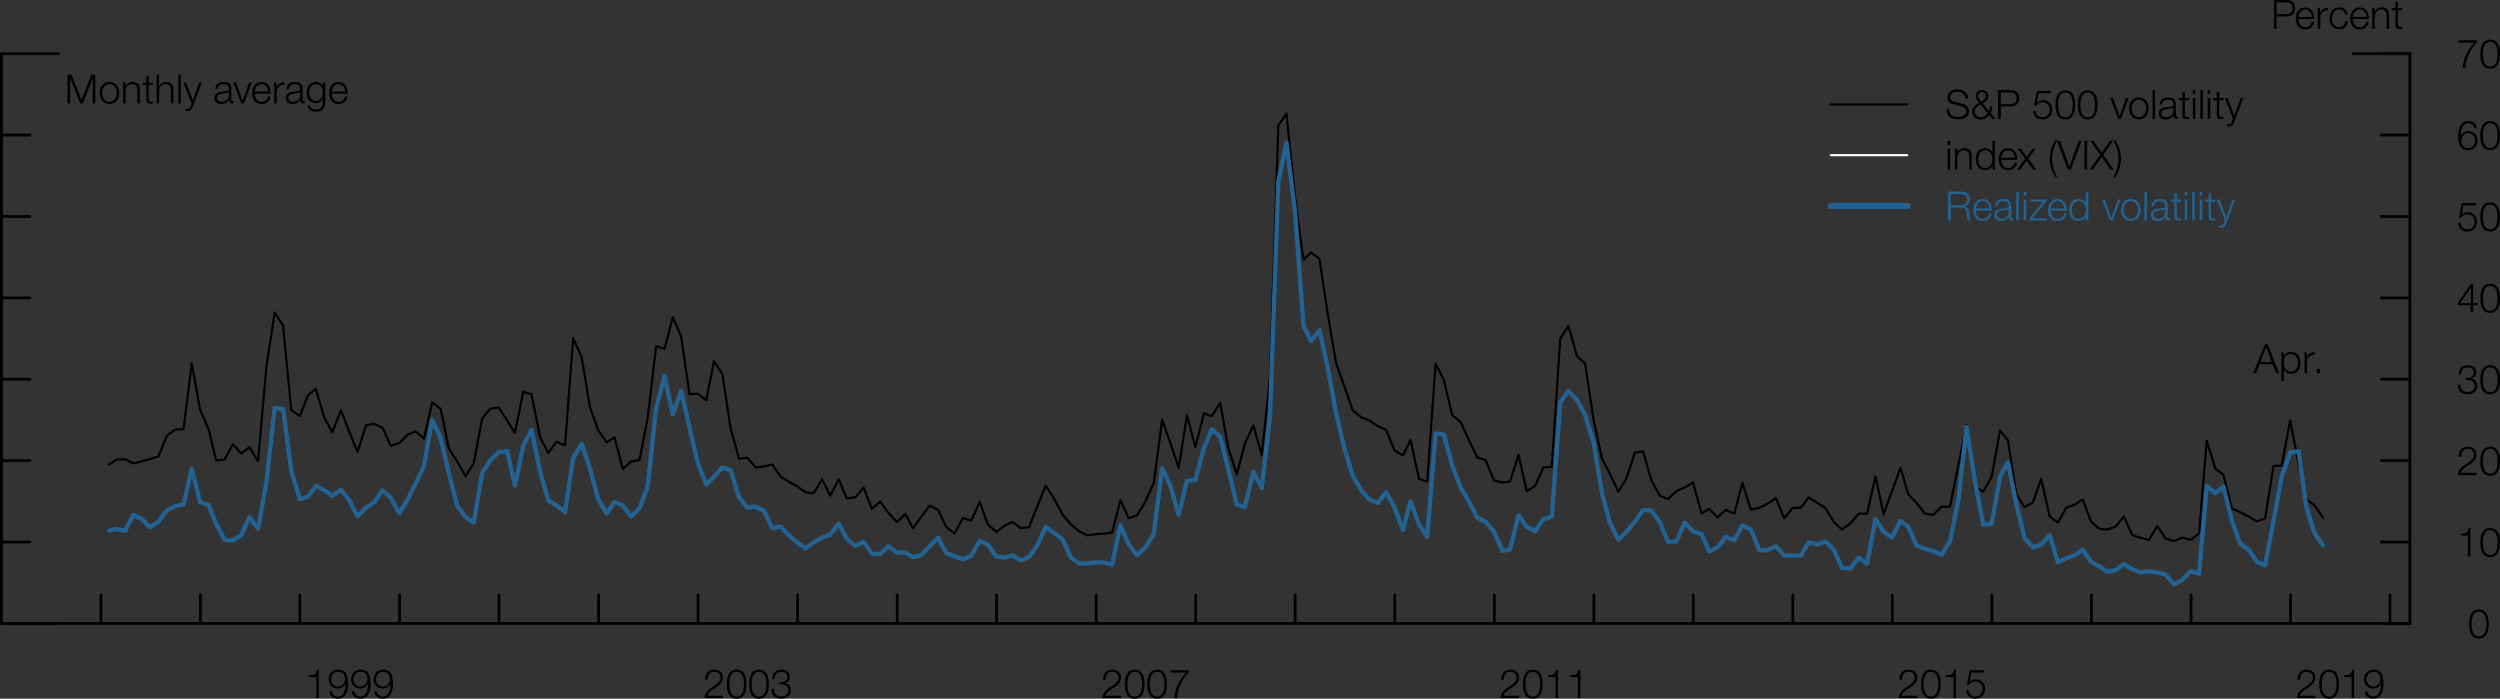 <?xml version="1.0" encoding="utf-8"?>
<!-- Generator: Adobe Illustrator 22.1.0, SVG Export Plug-In . SVG Version: 6.00 Build 0)  -->
<svg version="1.1" id="Layer_1" xmlns="http://www.w3.org/2000/svg" xmlns:xlink="http://www.w3.org/1999/xlink" x="0px" y="0px"
	 viewBox="0 0 434.35 121.39" style="enable-background:new 0 0 434.35 121.39;" xml:space="preserve">
<rect x="0" y="0" width="434.35" height="121.39" fill="#333333" stroke="none"/>
<style type="text/css">
	.st0{fill:none;stroke:#000000;stroke-width:0.38;stroke-linecap:round;stroke-linejoin:round;stroke-miterlimit:10;}
	.st1{fill:none;stroke:#236291;stroke-width:0.75;stroke-linecap:round;stroke-linejoin:round;stroke-miterlimit:10;}
	.st2{fill:none;stroke:#000000;stroke-width:0.49;stroke-linecap:round;stroke-linejoin:round;stroke-miterlimit:10;}
	.st3{fill:none;stroke:#FFFFFF;stroke-width:0.38;stroke-linecap:round;stroke-linejoin:round;stroke-miterlimit:10;}
	.st4{fill:none;stroke:#236291;stroke-width:1.12;stroke-linecap:round;stroke-linejoin:round;stroke-miterlimit:10;}
	.st5{fill:#236291;}
</style>
<g>
	<polyline class="st0" points="18.95,80.69 20.28,79.84 21.75,79.79 23.18,80.51 24.65,80.14 26.07,79.76 27.54,79.29 29,75.67 
		30.42,74.64 31.89,74.56 33.31,63.09 34.76,71.16 36.24,74.57 37.56,80.04 39.03,79.81 40.47,77.17 41.92,78.8 43.34,77.68 
		44.83,80.13 46.29,63.65 47.72,54.29 49.18,56.55 50.6,71.23 52.08,72.29 53.53,68.67 54.86,67.56 56.33,72.53 57.75,75.11 
		59.22,71.26 60.65,74.91 62.11,78.55 63.58,73.92 65.01,73.61 66.48,74.35 67.9,77.46 69.37,76.98 70.83,75.51 72.19,74.95 
		73.67,76.19 75.08,69.9 76.55,71.02 77.97,77.86 79.43,80.19 80.9,82.74 82.31,80.48 83.78,72.68 85.19,71.01 86.66,70.8 
		88.13,73.08 89.46,75.21 90.92,68.02 92.35,68.53 93.81,75.87 95.24,78.7 96.69,76.76 98.17,77.4 99.58,58.73 101.06,62.04 
		102.48,70.66 103.94,74.77 105.42,76.85 106.75,75.97 108.22,81.47 109.64,80.18 111.11,79.91 112.53,72.58 114,60.16 115.46,60.6 
		116.89,55.08 118.35,58.48 119.78,68.47 121.24,68.42 122.71,69.53 124.04,62.75 125.51,64.99 126.93,74.39 128.39,79.7 
		129.82,79.52 131.28,81.22 132.75,81.06 134.17,80.7 135.64,82.83 137.07,83.71 138.53,84.52 139.99,85.55 141.36,85.69 
		142.83,83.3 144.24,86.12 145.71,83.28 147.13,86.6 148.6,86.4 150.05,84.72 151.47,88.41 152.94,87.14 154.35,89.12 155.82,90.7 
		157.29,89.31 158.61,91.76 160.08,89.76 161.5,87.87 162.97,88.57 164.38,91.53 165.85,92.69 167.32,90 168.75,90.46 170.22,87.19 
		171.63,91.14 173.11,92.4 174.57,91.3 175.89,90.68 177.38,91.78 178.79,91.56 180.26,87.88 181.67,84.39 183.14,86.64 
		184.63,89.44 186.04,91.09 187.51,92.33 188.92,93.02 190.39,92.81 191.88,92.7 193.21,92.54 194.67,86.88 196.1,90.03 
		197.57,89.51 198.99,87.18 200.46,83.89 201.91,72.93 203.32,76.92 204.79,81.29 206.22,72.14 207.69,77.7 209.16,71.81 
		210.53,72.32 211.99,69.99 213.41,77.82 214.88,82.43 216.29,77.05 217.76,73.92 219.22,79.05 220.64,65.55 222.1,21.8 
		223.51,19.73 224.99,34.2 226.46,45.13 227.78,43.87 229.25,44.97 230.67,54.49 232.14,63.09 233.57,67.11 235.03,71.32 
		236.5,72.49 237.92,73.07 239.38,74.02 240.82,74.68 242.28,78.28 243.75,79.12 245.07,76.44 246.54,83.19 247.96,83.68 
		249.42,63.16 250.85,66.01 252.32,72.16 253.79,73.32 255.21,76.47 256.67,79.51 258.1,79.9 259.57,83.47 261.04,83.83 
		262.36,83.67 263.83,79.01 265.26,85.35 266.73,84.4 268.14,81.23 269.61,81.13 271.08,58.78 272.51,56.66 273.98,61.89 
		275.39,63.15 276.86,72.9 278.33,79.71 279.7,82.27 281.17,85.45 282.58,83.11 284.04,78.62 285.46,78.43 286.92,83.48 
		288.39,86.13 289.82,86.7 291.27,85.3 292.7,84.7 294.15,83.84 295.63,89.22 296.95,88.42 298.42,89.89 299.85,88.57 301.32,89.24 
		302.73,83.89 304.2,88.56 305.67,88.22 307.08,87.54 308.54,86.53 309.98,90.04 311.43,88.25 312.9,88.18 314.23,86.44 
		315.7,87.34 317.13,88.24 318.6,90.68 320.01,92 321.48,90.93 322.95,89.24 324.38,89.27 325.85,82.78 327.26,89.35 328.73,85.28 
		330.2,81.28 331.52,85.83 332.99,87.37 334.42,89.23 335.89,89.46 337.3,88.04 338.79,88.02 340.24,80.84 341.67,73.84 
		343.14,84.57 344.57,85.39 346.04,82.83 347.48,74.78 348.85,76.47 350.32,85.9 351.74,88.1 353.2,87.31 354.63,83.18 356.1,89.71 
		357.55,90.78 358.98,88.21 360.43,87.69 361.85,86.77 363.32,90.68 364.79,91.9 366.13,92.01 367.57,91.49 369.01,89.74 
		370.46,92.96 371.89,93.45 373.35,93.8 374.82,91.38 376.24,93.56 377.71,94 379.14,93.41 380.6,93.8 382.07,92.67 383.4,76.55 
		384.88,81.41 386.29,82.48 387.76,88.34 389.18,88.98 390.67,89.73 392.11,90.58 393.54,90.06 395.01,80.95 396.43,80.9 
		397.89,73.03 399.36,80.64 400.7,86.77 402.17,87.83 403.6,89.95 	"/>
	<polyline class="st1" points="18.95,92.19 20.28,91.92 21.75,92.23 23.18,89.44 24.65,90.2 26.07,91.63 27.54,90.62 29,88.67 
		30.42,87.93 31.89,87.65 33.31,81.46 34.76,87.22 36.24,87.76 37.56,91.01 39.03,93.79 40.47,93.91 41.92,92.97 43.34,89.86 
		44.83,91.86 46.29,83.77 47.72,70.91 49.18,71.05 50.6,81.8 52.08,86.75 53.53,86.28 54.86,84.42 56.33,85.16 57.75,86.12 
		59.22,85.08 60.65,86.86 62.11,89.7 63.58,88.21 65.01,87.29 66.48,85.19 67.9,86.47 69.37,89.21 70.83,86.75 72.19,84.07 
		73.67,80.96 75.08,72.92 76.55,76.09 77.97,82.2 79.43,87.86 80.9,89.84 82.31,90.82 83.78,82.14 85.19,79.97 86.66,78.55 
		88.13,78.38 89.46,84.36 90.92,77.43 92.35,74.73 93.81,81.84 95.24,86.91 96.69,87.84 98.17,88.92 99.58,79.6 101.06,77.15 
		102.48,81.36 103.94,86.74 105.42,89.23 106.75,87.2 108.22,87.84 109.64,89.75 111.11,88.34 112.53,84.49 114,70.91 115.46,65.37 
		116.89,71.96 118.35,67.9 119.78,74.28 121.24,80.48 122.71,84.18 124.04,82.83 125.51,81.23 126.93,81.68 128.39,86.39 
		129.82,88.17 131.28,88.02 132.75,88.74 134.17,91.75 135.64,91.5 137.07,93.05 138.53,94.27 139.99,95.29 141.36,94.24 
		142.83,93.37 144.24,92.91 145.71,91 147.13,93.58 148.6,94.85 150.05,94.13 151.47,96.21 152.94,96.25 154.35,94.91 155.82,95.99 
		157.29,96 158.61,96.8 160.08,96.45 161.5,94.93 162.97,93.45 164.38,96.06 165.85,96.66 167.32,97.18 168.75,96.56 170.22,94 
		171.63,94.61 173.11,96.69 174.57,96.88 175.89,96.48 177.38,97.38 178.79,96.77 180.26,94.72 181.67,91.56 183.14,92.61 
		184.63,93.73 186.04,96.86 187.51,97.93 188.92,97.87 190.39,97.7 191.88,97.73 193.21,98.09 194.67,91.27 196.1,94.58 
		197.57,96.48 198.99,95.13 200.46,92.74 201.91,81.33 203.32,84.31 204.79,89.44 206.22,83.55 207.69,83.35 209.16,77.87 
		210.53,74.58 211.99,75.89 213.41,81.54 214.88,87.64 216.29,88.05 217.76,82.02 219.22,84.77 220.64,72.37 222.1,31.48 
		223.51,24.82 224.99,36.71 226.46,56.59 227.78,59.26 229.25,57.37 230.67,63.92 232.14,71.73 233.57,77.9 235.03,82.69 
		236.5,85.18 237.92,86.77 239.38,87.37 240.82,85.54 242.28,88.16 243.75,92.08 245.07,87.1 246.54,91.13 247.96,93.29 
		249.42,75.31 250.85,75.47 252.32,80.92 253.79,84.8 255.21,87.13 256.67,89.95 258.1,90.61 259.57,92.35 261.04,95.72 
		262.36,95.46 263.83,89.56 265.26,91.52 266.73,92.27 268.14,90.23 269.61,89.79 271.08,69.91 272.51,67.92 273.98,69.49 
		275.39,72.11 276.86,76.82 278.33,85.69 279.7,90.82 281.17,93.76 282.58,92.41 284.04,90.65 285.46,88.6 286.92,88.72 
		288.39,90.75 289.82,94.17 291.27,94.02 292.7,90.81 294.15,92.34 295.63,92.78 296.95,95.82 298.42,95.07 299.85,93.26 
		301.32,93.88 302.73,91.28 304.2,91.99 305.67,95.63 307.08,95.57 308.54,94.93 309.98,96.5 311.43,96.5 312.9,96.53 314.23,94.24 
		315.7,94.6 317.13,94.06 318.6,95.51 320.01,98.7 321.48,98.8 322.95,96.88 324.38,97.96 325.85,90.2 327.26,92.4 328.73,93.39 
		330.2,90.51 331.52,91.49 332.99,94.77 334.42,95.36 335.89,95.7 337.3,96.38 338.79,94.03 340.24,86.89 341.67,74.2 343.14,83.71 
		344.57,91.14 346.04,91 347.48,82.86 348.85,80.28 350.32,87.67 351.74,93.46 353.2,95.14 354.63,94.64 356.1,92.95 357.55,97.74 
		358.98,96.97 360.43,96.52 361.85,95.49 363.32,97.66 364.79,98.4 366.13,99.34 367.57,99.07 369.01,97.97 370.46,98.92 
		371.89,99.44 373.35,99.26 374.82,99.45 376.24,99.83 377.71,101.55 379.14,100.73 380.6,99.23 382.07,99.67 383.4,84.46 
		384.88,85.7 386.29,84.54 387.76,90.42 389.18,94.42 390.67,95.49 392.11,97.62 393.54,98.22 395.01,90.46 396.43,82.78 
		397.89,78.58 399.36,78.4 400.7,88.1 402.17,92.74 403.6,94.73 	"/>
	<path class="st2" d="M418.7,108.32h-4.95 M418.7,94.18h-4.95 M418.7,80.03h-4.95 M418.7,65.89h-4.95 M418.7,51.75h-4.95
		 M418.7,37.61h-4.95 M418.7,23.46h-4.95 M418.7,9.32h-4.95"/>
	<g>
		<path d="M432.4,108.41c0,1.15-0.28,2.53-1.71,2.53s-1.71-1.38-1.71-2.52c0-1.15,0.28-2.53,1.71-2.53S432.4,107.27,432.4,108.41z
			 M429.43,108.41c0,0.85,0.15,2.16,1.27,2.16s1.27-1.3,1.27-2.16c0-0.85-0.15-2.15-1.27-2.15
			C429.57,106.26,429.43,107.56,429.43,108.41z"/>
	</g>
	<g>
		<path d="M427.48,92.74c0.77-0.02,1.25-0.05,1.38-0.95h0.36v4.9h-0.44v-3.64h-1.29L427.48,92.74L427.48,92.74z"/>
		<path d="M434.35,94.27c0,1.15-0.28,2.53-1.71,2.53s-1.71-1.38-1.71-2.52c0-1.15,0.28-2.53,1.71-2.53S434.35,93.13,434.35,94.27z
			 M431.38,94.27c0,0.85,0.15,2.16,1.27,2.16s1.27-1.3,1.27-2.16c0-0.85-0.15-2.15-1.27-2.15
			C431.52,92.12,431.38,93.42,431.38,94.27z"/>
	</g>
	<g>
		<path d="M430.29,82.55h-3.23c0.03-1.46,1.53-1.82,2.36-2.65c0.27-0.27,0.41-0.53,0.41-0.92c0-0.64-0.5-1-1.1-1
			c-0.81,0-1.13,0.64-1.11,1.37h-0.44c-0.02-1.01,0.5-1.74,1.57-1.74c0.85,0,1.52,0.47,1.52,1.38c0,0.82-0.59,1.33-1.23,1.74
			c-0.48,0.32-1.36,0.76-1.47,1.42h2.72L430.29,82.55L430.29,82.55z"/>
		<path d="M434.35,80.13c0,1.15-0.28,2.53-1.71,2.53s-1.71-1.38-1.71-2.52c0-1.15,0.28-2.53,1.71-2.53S434.35,78.99,434.35,80.13z
			 M431.38,80.13c0,0.85,0.15,2.16,1.27,2.16s1.27-1.3,1.27-2.16c0-0.85-0.15-2.15-1.27-2.15
			C431.52,77.98,431.38,79.28,431.38,80.13z"/>
	</g>
	<g>
		<path d="M427.48,66.84c-0.03,0.78,0.44,1.29,1.23,1.29c0.64,0,1.25-0.38,1.25-1.08s-0.53-1.04-1.18-1.04h-0.37v-0.37h0.37
			c0.46,0,1-0.27,1-0.89c0-0.64-0.48-0.92-1.07-0.92c-0.73,0-1.13,0.51-1.11,1.24h-0.44c0-0.92,0.6-1.61,1.55-1.61
			c0.76,0,1.52,0.38,1.52,1.25c0,0.53-0.29,0.95-0.83,1.09v0.01c0.64,0.11,1.01,0.57,1.01,1.21c0,0.96-0.78,1.49-1.69,1.49
			c-1.01,0-1.75-0.62-1.67-1.67C427.05,66.84,427.48,66.84,427.48,66.84z"/>
		<path d="M434.35,65.97c0,1.15-0.28,2.53-1.71,2.53s-1.71-1.38-1.71-2.52c0-1.15,0.28-2.53,1.71-2.53S434.35,64.83,434.35,65.97z
			 M431.38,65.97c0,0.85,0.15,2.16,1.27,2.16s1.27-1.3,1.27-2.16c0-0.85-0.15-2.15-1.27-2.15S431.38,65.13,431.38,65.97z"/>
	</g>
	<g>
		<path d="M427.01,52.61l2.27-3.26h0.4v3.31h0.74v0.37h-0.74v1.22h-0.41v-1.22h-2.26L427.01,52.61L427.01,52.61z M429.29,52.67V50
			h-0.01l-1.85,2.67H429.29z"/>
		<path d="M434.35,51.83c0,1.15-0.28,2.53-1.71,2.53s-1.71-1.38-1.71-2.52c0-1.15,0.28-2.53,1.71-2.53S434.35,50.69,434.35,51.83z
			 M431.38,51.83c0,0.85,0.15,2.16,1.27,2.16s1.27-1.3,1.27-2.16c0-0.85-0.15-2.15-1.27-2.15S431.38,50.99,431.38,51.83z"/>
	</g>
	<g>
		<path d="M427.51,38.72c0.02,0.68,0.53,1.13,1.21,1.13c0.76,0,1.23-0.62,1.23-1.34s-0.53-1.27-1.25-1.27
			c-0.44,0-0.85,0.21-1.09,0.58h-0.38l0.48-2.54h2.45v0.41h-2.16l-0.32,1.63l0.01,0.01c0.25-0.29,0.65-0.46,1.04-0.46
			c1.01,0,1.65,0.71,1.65,1.7c0,0.95-0.76,1.66-1.7,1.66c-0.91,0-1.59-0.57-1.61-1.51C427.07,38.72,427.51,38.72,427.51,38.72z"/>
		<path d="M434.35,37.69c0,1.15-0.28,2.53-1.71,2.53s-1.71-1.38-1.71-2.52c0-1.15,0.28-2.53,1.71-2.53S434.35,36.55,434.35,37.69z
			 M431.38,37.69c0,0.85,0.15,2.16,1.27,2.16s1.27-1.3,1.27-2.16c0-0.85-0.15-2.15-1.27-2.15
			C431.52,35.54,431.38,36.85,431.38,37.69z"/>
	</g>
	<g>
		<path d="M429.9,22.31c-0.08-0.54-0.46-0.91-1.02-0.91c-1.15,0-1.35,1.3-1.35,2.19h0.01c0.23-0.48,0.74-0.81,1.3-0.81
			c0.98,0,1.62,0.69,1.62,1.64c0,0.95-0.69,1.66-1.66,1.66c-1.19,0-1.72-0.69-1.72-2.61c0-0.58,0.15-2.44,1.75-2.44
			c0.87,0,1.4,0.42,1.51,1.28H429.9z M427.63,24.45c0,0.7,0.36,1.26,1.23,1.26c0.7,0,1.18-0.58,1.18-1.26c0-0.71-0.43-1.3-1.18-1.3
			C428.07,23.15,427.63,23.73,427.63,24.45z"/>
		<path d="M434.35,23.55c0,1.15-0.28,2.53-1.71,2.53s-1.71-1.38-1.71-2.52c0-1.15,0.28-2.53,1.71-2.53S434.35,22.41,434.35,23.55z
			 M431.38,23.55c0,0.85,0.15,2.16,1.27,2.16s1.27-1.3,1.27-2.16c0-0.85-0.15-2.15-1.27-2.15S431.38,22.7,431.38,23.55z"/>
	</g>
	<g>
		<path d="M427.17,6.99h3.15V7.4c-0.62,0.64-1.87,2.16-1.98,4.43h-0.48c0.11-1.66,0.66-2.89,2.02-4.43h-2.71L427.17,6.99
			L427.17,6.99z"/>
		<path d="M434.35,9.4c0,1.15-0.28,2.53-1.71,2.53s-1.71-1.38-1.71-2.52c0-1.15,0.28-2.53,1.71-2.53S434.35,8.26,434.35,9.4z
			 M431.38,9.4c0,0.85,0.15,2.16,1.27,2.16s1.27-1.3,1.27-2.16c0-0.85-0.15-2.15-1.27-2.15S431.38,8.56,431.38,9.4z"/>
	</g>
	<path class="st2" d="M418.7,108.32v-99 M418.7,9.32h-9.9 M0.25,108.32v-99 M0.25,108.32h9.9 M0.25,9.32h9.9 M0.25,108.32h4.95
		 M0.25,94.18h4.95 M0.25,80.03h4.95 M0.25,65.89h4.95 M0.25,51.75h4.95 M0.25,37.61h4.95 M0.25,23.46h4.95 M0.25,9.32h4.95
		 M17.54,108.32v-4.95 M34.83,108.32v-4.95 M52.1,108.32v-4.95 M69.42,108.32v-4.95 M86.69,108.32v-4.95 M104,108.32v-4.95
		 M121.29,108.32v-4.95 M138.57,108.32v-4.95 M155.88,108.32v-4.95 M173.15,108.32v-4.95 M190.46,108.32v-4.95 M207.74,108.32v-4.95
		 M225.02,108.32v-4.95 M242.32,108.32v-4.95 M259.63,108.32v-4.95 M276.92,108.32v-4.95 M294.2,108.32v-4.95 M311.48,108.32v-4.95
		 M328.77,108.32v-4.95 M346.07,108.32v-4.95 M363.36,108.32v-4.95 M380.67,108.32v-4.95 M397.95,108.32v-4.95 M415.23,108.32v-4.95
		"/>
	<g>
		<path d="M53.65,117.32c0.77-0.02,1.25-0.05,1.38-0.95h0.36v4.9h-0.44v-3.64h-1.3C53.66,117.63,53.66,117.32,53.65,117.32z"/>
		<path d="M57.66,120.1c0.08,0.54,0.46,0.91,1.02,0.91c1.15,0,1.35-1.3,1.35-2.19h-0.01c-0.23,0.48-0.74,0.81-1.3,0.81
			c-0.98,0-1.62-0.69-1.62-1.64s0.69-1.66,1.66-1.66c1.19,0,1.72,0.69,1.72,2.61c0,0.58-0.15,2.44-1.75,2.44
			c-0.87,0-1.4-0.42-1.51-1.28H57.66z M59.95,117.97c0-0.7-0.36-1.26-1.23-1.26c-0.7,0-1.18,0.58-1.18,1.26
			c0,0.71,0.43,1.3,1.18,1.3C59.5,119.26,59.95,118.69,59.95,117.97z"/>
		<path d="M61.56,120.1c0.08,0.54,0.46,0.91,1.02,0.91c1.15,0,1.35-1.3,1.35-2.19h-0.01c-0.23,0.48-0.74,0.81-1.3,0.81
			c-0.98,0-1.62-0.69-1.62-1.64s0.69-1.66,1.66-1.66c1.19,0,1.72,0.69,1.72,2.61c0,0.58-0.15,2.44-1.75,2.44
			c-0.87,0-1.4-0.42-1.51-1.28H61.56z M63.84,117.97c0-0.7-0.36-1.26-1.23-1.26c-0.7,0-1.18,0.58-1.18,1.26
			c0,0.71,0.43,1.3,1.18,1.3C63.4,119.26,63.84,118.69,63.84,117.97z"/>
		<path d="M65.46,120.1c0.08,0.54,0.46,0.91,1.02,0.91c1.15,0,1.35-1.3,1.35-2.19h-0.01c-0.23,0.48-0.74,0.81-1.3,0.81
			c-0.98,0-1.62-0.69-1.62-1.64s0.69-1.66,1.66-1.66c1.19,0,1.72,0.69,1.72,2.61c0,0.58-0.15,2.44-1.75,2.44
			c-0.87,0-1.4-0.42-1.51-1.28H65.46z M67.74,117.97c0-0.7-0.36-1.26-1.23-1.26c-0.7,0-1.18,0.58-1.18,1.26
			c0,0.71,0.43,1.3,1.18,1.3C67.29,119.26,67.74,118.69,67.74,117.97z"/>
	</g>
	<g>
		<path d="M125.63,121.28h-3.23c0.03-1.46,1.53-1.82,2.36-2.65c0.27-0.27,0.41-0.53,0.41-0.92c0-0.64-0.5-1-1.1-1
			c-0.81,0-1.13,0.64-1.11,1.37h-0.44c-0.02-1.01,0.5-1.74,1.57-1.74c0.85,0,1.52,0.47,1.52,1.38c0,0.82-0.59,1.33-1.23,1.74
			c-0.48,0.32-1.36,0.76-1.47,1.42h2.72C125.62,120.88,125.62,121.28,125.63,121.28z"/>
		<path d="M129.69,118.86c0,1.15-0.28,2.53-1.71,2.53c-1.43,0-1.71-1.38-1.71-2.52c0-1.15,0.28-2.53,1.71-2.53
			C129.41,116.34,129.69,117.71,129.69,118.86z M126.72,118.86c0,0.85,0.15,2.16,1.27,2.16c1.12,0,1.27-1.3,1.27-2.16
			c0-0.85-0.15-2.15-1.27-2.15C126.86,116.71,126.72,118.01,126.72,118.86z"/>
		<path d="M133.58,118.86c0,1.15-0.28,2.53-1.71,2.53c-1.43,0-1.71-1.38-1.71-2.52c0-1.15,0.28-2.53,1.71-2.53
			C133.3,116.34,133.58,117.71,133.58,118.86z M130.6,118.86c0,0.85,0.15,2.16,1.27,2.16s1.27-1.3,1.27-2.16
			c0-0.85-0.15-2.15-1.27-2.15S130.6,118.01,130.6,118.86z"/>
		<path d="M134.49,119.72c-0.04,0.78,0.44,1.29,1.23,1.29c0.64,0,1.25-0.38,1.25-1.08s-0.53-1.04-1.18-1.04h-0.37v-0.37h0.37
			c0.46,0,0.99-0.27,0.99-0.89c0-0.64-0.48-0.92-1.07-0.92c-0.73,0-1.13,0.51-1.11,1.24h-0.44c0-0.92,0.6-1.61,1.55-1.61
			c0.76,0,1.52,0.38,1.52,1.25c0,0.53-0.29,0.95-0.83,1.09v0.01c0.64,0.11,1.01,0.57,1.01,1.21c0,0.96-0.78,1.49-1.69,1.49
			c-1.01,0-1.75-0.62-1.67-1.67C134.05,119.72,134.49,119.72,134.49,119.72z"/>
	</g>
	<g>
		<path d="M194.78,121.28h-3.23c0.03-1.46,1.53-1.82,2.36-2.65c0.27-0.27,0.41-0.53,0.41-0.92c0-0.64-0.5-1-1.1-1
			c-0.81,0-1.13,0.64-1.11,1.37h-0.44c-0.02-1.01,0.5-1.74,1.57-1.74c0.85,0,1.52,0.47,1.52,1.38c0,0.82-0.59,1.33-1.23,1.74
			c-0.48,0.32-1.36,0.76-1.47,1.42h2.72L194.78,121.28L194.78,121.28z"/>
		<path d="M198.85,118.86c0,1.15-0.28,2.53-1.71,2.53c-1.43,0-1.71-1.38-1.71-2.52c0-1.15,0.28-2.53,1.71-2.53
			C198.57,116.34,198.85,117.71,198.85,118.86z M195.88,118.86c0,0.85,0.15,2.16,1.27,2.16s1.27-1.3,1.27-2.16
			c0-0.85-0.15-2.15-1.27-2.15S195.88,118.01,195.88,118.86z"/>
		<path d="M202.74,118.86c0,1.15-0.28,2.53-1.71,2.53c-1.43,0-1.71-1.38-1.71-2.52c0-1.15,0.28-2.53,1.71-2.53
			C202.46,116.34,202.74,117.71,202.74,118.86z M199.77,118.86c0,0.85,0.15,2.16,1.27,2.16s1.27-1.3,1.27-2.16
			c0-0.85-0.15-2.15-1.27-2.15S199.77,118.01,199.77,118.86z"/>
		<path d="M203.35,116.44h3.15v0.41c-0.62,0.64-1.87,2.16-1.98,4.43h-0.48c0.11-1.66,0.66-2.89,2.02-4.43h-2.71V116.44z"/>
	</g>
	<g>
		<path d="M263.95,121.28h-3.23c0.03-1.46,1.53-1.82,2.36-2.65c0.27-0.27,0.41-0.53,0.41-0.92c0-0.64-0.5-1-1.1-1
			c-0.81,0-1.13,0.64-1.11,1.37h-0.44c-0.02-1.01,0.5-1.74,1.57-1.74c0.85,0,1.52,0.47,1.52,1.38c0,0.82-0.59,1.33-1.23,1.74
			c-0.48,0.32-1.36,0.76-1.47,1.42h2.72L263.95,121.28L263.95,121.28z"/>
		<path d="M268.02,118.86c0,1.15-0.28,2.53-1.71,2.53s-1.71-1.38-1.71-2.52c0-1.15,0.28-2.53,1.71-2.53S268.02,117.71,268.02,118.86
			z M265.05,118.86c0,0.85,0.15,2.16,1.27,2.16s1.27-1.3,1.27-2.16c0-0.85-0.15-2.15-1.27-2.15
			C265.2,116.71,265.05,118.01,265.05,118.86z"/>
		<path d="M268.95,117.32c0.77-0.02,1.25-0.05,1.38-0.95h0.36v4.9h-0.44v-3.64h-1.29L268.95,117.32L268.95,117.32z"/>
		<path d="M272.83,117.32c0.77-0.02,1.25-0.05,1.38-0.95h0.36v4.9h-0.44v-3.64h-1.29L272.83,117.32L272.83,117.32z"/>
	</g>
	<g>
		<path d="M333.13,121.28h-3.23c0.03-1.46,1.53-1.82,2.36-2.65c0.27-0.27,0.41-0.53,0.41-0.92c0-0.64-0.5-1-1.1-1
			c-0.81,0-1.13,0.64-1.11,1.37h-0.44c-0.02-1.01,0.5-1.74,1.57-1.74c0.85,0,1.52,0.47,1.52,1.38c0,0.82-0.59,1.33-1.23,1.74
			c-0.48,0.32-1.36,0.76-1.47,1.42h2.72L333.13,121.28L333.13,121.28z"/>
		<path d="M337.2,118.86c0,1.15-0.28,2.53-1.71,2.53s-1.71-1.38-1.71-2.52c0-1.15,0.28-2.53,1.71-2.53S337.2,117.71,337.2,118.86z
			 M334.21,118.86c0,0.85,0.15,2.16,1.27,2.16s1.27-1.3,1.27-2.16c0-0.85-0.15-2.15-1.27-2.15S334.21,118.01,334.21,118.86z"/>
		<path d="M338.1,117.32c0.77-0.02,1.25-0.05,1.38-0.95h0.36v4.9h-0.44v-3.64h-1.29L338.1,117.32L338.1,117.32z"/>
		<path d="M342.01,119.88c0.02,0.68,0.53,1.13,1.21,1.13c0.76,0,1.23-0.62,1.23-1.34c0-0.72-0.53-1.27-1.25-1.27
			c-0.44,0-0.85,0.21-1.09,0.58h-0.38l0.48-2.54h2.45v0.41h-2.14l-0.32,1.63l0.01,0.01c0.25-0.29,0.65-0.46,1.04-0.46
			c1.01,0,1.65,0.71,1.65,1.7c0,0.95-0.76,1.66-1.7,1.66c-0.91,0-1.59-0.57-1.61-1.51C341.6,119.88,342.01,119.88,342.01,119.88z"/>
	</g>
	<g>
		<path d="M402.29,121.28h-3.23c0.03-1.46,1.53-1.82,2.36-2.65c0.27-0.27,0.41-0.53,0.41-0.92c0-0.64-0.5-1-1.1-1
			c-0.81,0-1.13,0.64-1.11,1.37h-0.44c-0.02-1.01,0.5-1.74,1.57-1.74c0.85,0,1.52,0.47,1.52,1.38c0,0.82-0.59,1.33-1.23,1.74
			c-0.48,0.32-1.36,0.76-1.47,1.42h2.72L402.29,121.28L402.29,121.28z"/>
		<path d="M406.36,118.86c0,1.15-0.28,2.53-1.71,2.53s-1.71-1.38-1.71-2.52c0-1.15,0.28-2.53,1.71-2.53S406.36,117.71,406.36,118.86
			z M403.39,118.86c0,0.85,0.15,2.16,1.27,2.16s1.27-1.3,1.27-2.16c0-0.85-0.15-2.15-1.27-2.15S403.39,118.01,403.39,118.86z"/>
		<path d="M407.27,117.32c0.77-0.02,1.25-0.05,1.38-0.95h0.36v4.9h-0.44v-3.64h-1.29L407.27,117.32L407.27,117.32z"/>
		<path d="M411.29,120.1c0.08,0.54,0.46,0.91,1.02,0.91c1.15,0,1.35-1.3,1.35-2.19h-0.01c-0.23,0.48-0.74,0.81-1.3,0.81
			c-0.98,0-1.62-0.69-1.62-1.64s0.69-1.66,1.66-1.66c1.19,0,1.72,0.69,1.72,2.61c0,0.58-0.15,2.44-1.75,2.44
			c-0.87,0-1.4-0.42-1.51-1.28H411.29z M413.57,117.97c0-0.7-0.36-1.26-1.23-1.26c-0.7,0-1.18,0.58-1.18,1.26
			c0,0.71,0.43,1.3,1.18,1.3C413.13,119.26,413.57,118.69,413.57,117.97z"/>
	</g>
	<line class="st2" x1="0.25" y1="108.32" x2="418.7" y2="108.32"/>
	<g>
		<path d="M11.72,12.96h0.7l1.73,4.38l1.72-4.38h0.7v5H16.1v-4.32l0,0l-1.71,4.32h-0.45l-1.72-4.32H12.2v4.32h-0.48
			C11.73,17.96,11.73,12.96,11.72,12.96z"/>
		<path d="M20.73,16.15c0,1.04-0.61,1.91-1.71,1.91s-1.71-0.88-1.71-1.91s0.61-1.91,1.71-1.91S20.73,15.12,20.73,16.15z
			 M17.75,16.15c0,0.76,0.43,1.54,1.27,1.54s1.27-0.78,1.27-1.54s-0.43-1.54-1.27-1.54C18.18,14.61,17.75,15.39,17.75,16.15z"/>
		<path d="M21.38,14.35h0.44v0.62h0.01c0.17-0.43,0.64-0.73,1.16-0.73c1.02,0,1.32,0.53,1.32,1.39v2.33h-0.44V15.7
			c0-0.62-0.2-1.09-0.92-1.09c-0.71,0-1.11,0.53-1.13,1.24v2.11h-0.44V14.35z"/>
		<path d="M25.84,14.35h0.74v0.37h-0.74v2.44c0,0.29,0.04,0.46,0.36,0.48c0.13,0,0.25-0.01,0.38-0.02V18
			c-0.13,0-0.26,0.01-0.39,0.01c-0.59,0-0.79-0.2-0.78-0.81v-2.47h-0.63v-0.37h0.63v-1.09h0.44v1.08H25.84z"/>
		<path d="M27.2,12.96h0.44v2.01h0.01c0.17-0.43,0.64-0.73,1.16-0.73c1.02,0,1.32,0.53,1.32,1.39v2.33H29.7V15.7
			c0-0.62-0.2-1.09-0.92-1.09c-0.71,0-1.11,0.53-1.13,1.24v2.11h-0.44C27.21,17.96,27.21,12.96,27.2,12.96z"/>
		<path d="M30.98,12.96h0.44v5h-0.44V12.96z"/>
		<path d="M31.86,14.35h0.47l1.19,3.08l1.11-3.08h0.44l-1.57,4.17c-0.26,0.61-0.4,0.78-0.95,0.78c-0.18-0.01-0.26-0.01-0.34-0.04
			v-0.37c0.1,0.02,0.2,0.03,0.3,0.03c0.39,0,0.48-0.23,0.63-0.57l0.15-0.41L31.86,14.35z"/>
		<path d="M37.41,15.45c0.05-0.85,0.63-1.21,1.46-1.21c0.64,0,1.33,0.19,1.33,1.16v1.92c0,0.17,0.08,0.27,0.26,0.27
			c0.05,0,0.09-0.01,0.14-0.03v0.37c-0.1,0.02-0.17,0.03-0.29,0.03c-0.45,0-0.52-0.26-0.52-0.63h-0.01
			c-0.31,0.47-0.62,0.74-1.32,0.74c-0.67,0-1.21-0.33-1.21-1.06c0-1.01,0.99-1.05,1.94-1.16c0.36-0.04,0.57-0.1,0.57-0.49
			c0-0.6-0.42-0.74-0.95-0.74c-0.55,0-0.95,0.25-0.97,0.84h-0.43V15.45z M39.76,15.98L39.76,15.98c-0.07,0.1-0.26,0.14-0.38,0.16
			c-0.75,0.13-1.68,0.13-1.68,0.83c0,0.44,0.39,0.71,0.81,0.71c0.68,0,1.26-0.43,1.26-1.13v-0.57H39.76z"/>
	</g>
	<g>
		<path d="M40.53,14.35h0.49l1.13,3.17h0.01l1.12-3.17h0.46l-1.35,3.61h-0.47L40.53,14.35z"/>
		<path d="M44.26,16.27c0,0.64,0.35,1.42,1.19,1.42c0.64,0,0.99-0.37,1.13-0.92h0.44c-0.19,0.82-0.66,1.3-1.58,1.3
			c-1.15,0-1.63-0.88-1.63-1.91c0-0.95,0.48-1.91,1.63-1.91c1.16,0,1.63,1.02,1.59,2.03h-2.77V16.27z M46.6,15.9
			c-0.02-0.67-0.44-1.29-1.15-1.29c-0.73,0-1.11,0.63-1.19,1.29H46.6z"/>
	</g>
	<g>
		<path d="M47.63,14.35h0.41v0.85h0.01c0.22-0.59,0.71-0.92,1.37-0.9v0.44c-0.8-0.04-1.34,0.54-1.34,1.3v1.93h-0.44L47.63,14.35
			L47.63,14.35z"/>
		<path d="M49.79,15.45c0.05-0.85,0.63-1.21,1.46-1.21c0.64,0,1.33,0.19,1.33,1.16v1.92c0,0.17,0.08,0.27,0.26,0.27
			c0.05,0,0.09-0.01,0.14-0.03v0.37c-0.1,0.02-0.17,0.03-0.29,0.03c-0.45,0-0.52-0.26-0.52-0.63h-0.01
			c-0.31,0.47-0.62,0.74-1.32,0.74c-0.67,0-1.21-0.33-1.21-1.06c0-1.01,0.99-1.05,1.94-1.16c0.36-0.04,0.57-0.1,0.57-0.49
			c0-0.6-0.42-0.74-0.95-0.74c-0.55,0-0.95,0.25-0.97,0.84h-0.43V15.45z M52.15,15.98L52.15,15.98c-0.07,0.1-0.26,0.14-0.38,0.16
			c-0.75,0.13-1.68,0.13-1.68,0.83c0,0.44,0.39,0.71,0.81,0.71c0.68,0,1.26-0.43,1.26-1.13v-0.57H52.15z"/>
		<path d="M56.52,17.67c0,1.09-0.43,1.74-1.6,1.74c-0.72,0-1.44-0.33-1.5-1.09h0.44c0.09,0.53,0.57,0.72,1.06,0.72
			c0.82,0,1.16-0.48,1.16-1.37v-0.49h-0.01c-0.2,0.45-0.62,0.74-1.15,0.74c-1.16,0-1.63-0.82-1.63-1.86c0-0.99,0.59-1.82,1.63-1.82
			c0.53,0,0.97,0.33,1.15,0.73h0.01v-0.62h0.44V17.67z M56.08,16.11c0-0.71-0.32-1.5-1.16-1.5s-1.19,0.75-1.19,1.5
			c0,0.73,0.37,1.44,1.19,1.44C55.68,17.55,56.08,16.84,56.08,16.11z"/>
		<path d="M57.63,16.27c0,0.64,0.35,1.42,1.19,1.42c0.64,0,0.99-0.37,1.13-0.92h0.44c-0.19,0.82-0.66,1.3-1.58,1.3
			c-1.15,0-1.63-0.88-1.63-1.91c0-0.95,0.48-1.91,1.63-1.91c1.16,0,1.63,1.02,1.59,2.03h-2.77V16.27z M59.97,15.9
			c-0.02-0.67-0.44-1.29-1.15-1.29c-0.73,0-1.11,0.63-1.19,1.29H59.97z"/>
	</g>
	<g>
		<path d="M395.07,0h2.22c0.9,0,1.48,0.52,1.48,1.43c0,0.9-0.59,1.43-1.48,1.43h-1.74V5h-0.48V0z M395.55,2.45h1.64
			c0.67,0,1.11-0.33,1.11-1.02s-0.45-1.02-1.11-1.02h-1.64V2.45z"/>
	</g>
	<g>
		<path d="M399.32,3.31c0,0.64,0.35,1.42,1.19,1.42c0.64,0,0.99-0.37,1.13-0.92h0.44c-0.19,0.82-0.66,1.3-1.58,1.3
			c-1.15,0-1.63-0.88-1.63-1.91c0-0.95,0.48-1.91,1.63-1.91c1.16,0,1.63,1.02,1.59,2.03L399.32,3.31L399.32,3.31z M401.65,2.94
			c-0.02-0.67-0.44-1.29-1.15-1.29c-0.73,0-1.11,0.63-1.19,1.29H401.65z"/>
		<path d="M402.68,1.39h0.41v0.85h0.01c0.22-0.59,0.71-0.92,1.37-0.9v0.44c-0.8-0.04-1.34,0.54-1.34,1.3V5h-0.44V1.39H402.68z"/>
		<path d="M407.45,2.52c-0.12-0.54-0.44-0.87-1.02-0.87c-0.84,0-1.27,0.78-1.27,1.54s0.43,1.54,1.27,1.54
			c0.54,0,0.99-0.43,1.05-1.03h0.44c-0.12,0.88-0.68,1.4-1.49,1.4c-1.1,0-1.71-0.88-1.71-1.91s0.61-1.91,1.71-1.91
			c0.78,0,1.36,0.41,1.46,1.24C407.89,2.52,407.45,2.52,407.45,2.52z"/>
		<path d="M408.79,3.31c0,0.64,0.35,1.42,1.19,1.42c0.64,0,0.99-0.37,1.13-0.92h0.44c-0.19,0.82-0.66,1.3-1.58,1.3
			c-1.15,0-1.63-0.88-1.63-1.91c0-0.95,0.48-1.91,1.63-1.91c1.16,0,1.63,1.02,1.59,2.03L408.79,3.31L408.79,3.31z M411.13,2.94
			c-0.02-0.67-0.44-1.29-1.15-1.29c-0.73,0-1.11,0.63-1.19,1.29H411.13z"/>
		<path d="M412.15,1.39h0.44v0.62h0.01c0.17-0.43,0.64-0.73,1.16-0.73c1.02,0,1.32,0.53,1.32,1.39V5h-0.44V2.74
			c0-0.62-0.2-1.09-0.92-1.09c-0.71,0-1.11,0.53-1.13,1.24V5h-0.44V1.39z"/>
		<path d="M416.61,1.39h0.74v0.37h-0.74V4.2c0,0.29,0.04,0.46,0.36,0.48c0.13,0,0.25-0.01,0.38-0.02v0.38
			c-0.13,0-0.26,0.01-0.39,0.01c-0.59,0-0.79-0.2-0.78-0.81V1.76h-0.63V1.39h0.63V0.3h0.44L416.61,1.39L416.61,1.39z"/>
	</g>
	<line class="st0" x1="318.1" y1="18.14" x2="331.35" y2="18.14"/>
	<line class="st3" x1="318.1" y1="26.96" x2="331.35" y2="26.96"/>
	<line class="st4" x1="318.1" y1="35.78" x2="331.35" y2="35.78"/>
	<g>
		<path d="M338.67,19c-0.02,1.03,0.71,1.34,1.63,1.34c0.53,0,1.32-0.29,1.32-1.02c0-0.57-0.56-0.79-1.03-0.9l-1.11-0.27
			c-0.59-0.15-1.13-0.42-1.13-1.21c0-0.49,0.32-1.41,1.72-1.41c1,0,1.85,0.53,1.85,1.56h-0.48c-0.04-0.76-0.65-1.15-1.37-1.15
			c-0.65,0-1.25,0.25-1.25,0.99c0,0.47,0.34,0.67,0.76,0.76l1.22,0.3c0.71,0.19,1.3,0.5,1.3,1.32c0,0.34-0.14,1.43-1.91,1.43
			c-1.18,0-2.05-0.53-2-1.75h0.48V19z"/>
		<path d="M345.61,20c-0.36,0.46-0.88,0.76-1.47,0.76c-0.86,0-1.51-0.5-1.51-1.4c0-0.71,0.67-1.18,1.23-1.48
			c-0.27-0.35-0.62-0.72-0.62-1.21c0-0.61,0.5-1.02,1.11-1.02s1.11,0.41,1.11,1.02c0,0.62-0.48,0.98-0.98,1.3l1.09,1.32
			c0.12-0.25,0.15-0.46,0.15-0.84h0.44c0,0.28-0.06,0.77-0.29,1.2l0.84,1.02h-0.55L345.61,20z M344.1,18.15
			c-0.48,0.26-1.02,0.64-1.02,1.24c0,0.59,0.52,0.99,1.08,0.99c0.5,0,0.9-0.32,1.18-0.71L344.1,18.15z M343.68,16.66
			c0,0.35,0.34,0.74,0.56,1.01c0.35-0.22,0.77-0.52,0.77-1.01c0-0.42-0.3-0.64-0.67-0.64S343.68,16.24,343.68,16.66z"/>
		<path d="M347.14,15.65h2.22c0.9,0,1.48,0.52,1.48,1.43c0,0.9-0.59,1.43-1.48,1.43h-1.74v2.14h-0.48V15.65z M347.61,18.1h1.64
			c0.67,0,1.11-0.33,1.11-1.02s-0.45-1.02-1.11-1.02h-1.64V18.1z"/>
		<path d="M353.68,19.25c0.02,0.68,0.53,1.13,1.21,1.13c0.76,0,1.23-0.62,1.23-1.34s-0.53-1.27-1.25-1.27
			c-0.44,0-0.85,0.21-1.09,0.58h-0.38l0.48-2.54h2.45v0.41h-2.14l-0.32,1.63l0.01,0.01c0.25-0.29,0.65-0.46,1.04-0.46
			c1.01,0,1.65,0.71,1.65,1.7c0,0.95-0.76,1.66-1.7,1.66c-0.91,0-1.59-0.57-1.61-1.51C353.27,19.25,353.68,19.25,353.68,19.25z"/>
		<path d="M360.54,18.22c0,1.15-0.28,2.53-1.71,2.53s-1.71-1.38-1.71-2.52c0-1.15,0.28-2.53,1.71-2.53S360.54,17.08,360.54,18.22z
			 M357.57,18.22c0,0.85,0.15,2.16,1.27,2.16s1.27-1.3,1.27-2.16c0-0.85-0.15-2.15-1.27-2.15C357.7,16.07,357.57,17.38,357.57,18.22
			z"/>
		<path d="M364.43,18.22c0,1.15-0.28,2.53-1.71,2.53s-1.71-1.38-1.71-2.52c0-1.15,0.28-2.53,1.71-2.53S364.43,17.08,364.43,18.22z
			 M361.45,18.22c0,0.85,0.15,2.16,1.27,2.16s1.27-1.3,1.27-2.16c0-0.85-0.15-2.15-1.27-2.15S361.45,17.38,361.45,18.22z"/>
		<path d="M366.63,17.03h0.49l1.13,3.17h0.01l1.12-3.17h0.46l-1.35,3.61h-0.47L366.63,17.03z"/>
	</g>
	<g>
		<path d="M373.32,18.84c0,1.04-0.61,1.91-1.71,1.91s-1.71-0.88-1.71-1.91s0.61-1.91,1.71-1.91S373.32,17.8,373.32,18.84z
			 M370.35,18.84c0,0.76,0.43,1.54,1.27,1.54s1.27-0.78,1.27-1.54s-0.43-1.54-1.27-1.54S370.35,18.08,370.35,18.84z"/>
		<path d="M373.98,15.65h0.44v5h-0.44V15.65z"/>
		<path d="M375.23,18.14c0.05-0.85,0.63-1.21,1.46-1.21c0.64,0,1.33,0.19,1.33,1.16v1.92c0,0.17,0.08,0.27,0.26,0.27
			c0.05,0,0.09-0.01,0.14-0.03v0.37c-0.11,0.02-0.17,0.03-0.29,0.03c-0.45,0-0.52-0.26-0.52-0.63h-0.01
			c-0.32,0.47-0.62,0.74-1.32,0.74c-0.67,0-1.21-0.33-1.21-1.06c0-1.01,0.99-1.05,1.94-1.16c0.36-0.04,0.57-0.1,0.57-0.49
			c0-0.6-0.42-0.74-0.95-0.74c-0.55,0-0.95,0.25-0.97,0.84h-0.43V18.14z M377.58,18.67h-0.01c-0.06,0.1-0.25,0.14-0.37,0.16
			c-0.75,0.13-1.68,0.13-1.68,0.83c0,0.44,0.39,0.71,0.81,0.71c0.68,0,1.26-0.43,1.26-1.13v-0.57H377.58z"/>
		<path d="M379.6,17.03h0.74v0.37h-0.74v2.44c0,0.29,0.04,0.46,0.36,0.48c0.13,0,0.25-0.01,0.38-0.02v0.38
			c-0.13,0-0.26,0.01-0.39,0.01c-0.59,0-0.79-0.2-0.78-0.81V17.4h-0.63v-0.37h0.63v-1.09h0.44L379.6,17.03L379.6,17.03z"/>
		<path d="M380.98,15.65h0.44v0.71h-0.44V15.65z M380.98,17.03h0.44v3.61h-0.44V17.03z"/>
		<path d="M382.29,15.65h0.44v5h-0.44V15.65z"/>
		<path d="M383.57,15.65h0.44v0.71h-0.44V15.65z M383.57,17.03h0.44v3.61h-0.44V17.03z"/>
		<path d="M385.57,17.03h0.74v0.37h-0.74v2.44c0,0.29,0.04,0.46,0.36,0.48c0.13,0,0.25-0.01,0.38-0.02v0.38
			c-0.13,0-0.26,0.01-0.39,0.01c-0.59,0-0.79-0.2-0.78-0.81V17.4h-0.63v-0.37h0.63v-1.09h0.44L385.57,17.03L385.57,17.03z"/>
	</g>
	<g>
		<path d="M386.54,17.03h0.47l1.19,3.08l1.11-3.08h0.44l-1.57,4.17c-0.26,0.61-0.4,0.78-0.95,0.78c-0.17-0.01-0.26-0.01-0.34-0.04
			v-0.37c0.11,0.02,0.2,0.03,0.3,0.03c0.39,0,0.48-0.23,0.63-0.57l0.15-0.41L386.54,17.03z"/>
	</g>
	<g>
		<path d="M338.38,24.46h0.44v0.71h-0.44V24.46z M338.38,25.85h0.44v3.61h-0.44V25.85z"/>
		<path d="M339.65,25.85h0.44v0.62h0.01c0.17-0.43,0.64-0.73,1.16-0.73c1.02,0,1.32,0.53,1.32,1.39v2.33h-0.44V27.2
			c0-0.62-0.2-1.09-0.92-1.09c-0.71,0-1.11,0.53-1.13,1.24v2.11h-0.44V25.85z"/>
		<path d="M346.6,29.46h-0.41v-0.69h-0.01c-0.19,0.48-0.76,0.79-1.29,0.79c-1.1,0-1.62-0.88-1.62-1.91s0.52-1.91,1.62-1.91
			c0.53,0,1.07,0.27,1.25,0.79h0.01v-2.07h0.44v5H346.6z M344.89,29.19c0.93,0,1.27-0.79,1.27-1.54c0-0.75-0.34-1.54-1.27-1.54
			c-0.84,0-1.18,0.79-1.18,1.54C343.7,28.4,344.05,29.19,344.89,29.19z"/>
		<path d="M347.7,27.77c0,0.64,0.35,1.42,1.19,1.42c0.64,0,0.99-0.37,1.13-0.92h0.44c-0.19,0.82-0.66,1.3-1.58,1.3
			c-1.15,0-1.63-0.88-1.63-1.91c0-0.95,0.48-1.91,1.63-1.91c1.16,0,1.63,1.02,1.59,2.03h-2.77V27.77z M350.04,27.4
			c-0.02-0.67-0.44-1.29-1.15-1.29c-0.73,0-1.11,0.63-1.19,1.29C347.7,27.4,350.04,27.4,350.04,27.4z"/>
	</g>
	<g>
		<path d="M351.85,27.58l-1.3-1.74h0.55l1.03,1.37l1.01-1.37h0.55l-1.3,1.73l1.41,1.88h-0.56l-1.13-1.52l-1.11,1.53h-0.55
			L351.85,27.58z"/>
		<path d="M357.1,30.8c-0.62-1.04-0.99-1.98-0.99-3.2c0-1.2,0.37-2.29,0.99-3.24h0.35c-0.62,1-0.9,2.16-0.9,3.4
			c0,1.01,0.36,2.19,0.9,3.04H357.1z"/>
		<path d="M357.39,24.46h0.51l1.63,4.48h0.01l1.61-4.48h0.5l-1.86,5h-0.55L357.39,24.46z"/>
		<path d="M362.14,24.46h0.48v5h-0.48V24.46z"/>
		<path d="M363.17,24.46h0.56l1.42,2.09l1.46-2.09h0.53l-1.71,2.44l1.81,2.56h-0.57l-1.52-2.21l-1.54,2.21h-0.54l1.8-2.58
			L363.17,24.46z"/>
		<path d="M367.51,24.35c0.62,1.04,0.99,1.98,0.99,3.2c0,1.2-0.37,2.29-0.99,3.24h-0.35c0.62-1,0.9-2.16,0.9-3.4
			c0-1.02-0.37-2.16-0.9-3.04C367.15,24.35,367.51,24.35,367.51,24.35z"/>
	</g>
	<g>
		<path class="st5" d="M338.45,33.29h2.29c0.82,0,1.52,0.4,1.52,1.3c0,0.64-0.33,1.14-0.97,1.27v0.01c0.65,0.09,0.84,0.53,0.88,1.13
			c0.02,0.34,0.02,1.04,0.23,1.28h-0.53c-0.11-0.19-0.11-0.57-0.13-0.78c-0.04-0.7-0.11-1.48-1-1.44h-1.81v2.22h-0.48V33.29z
			 M338.92,35.66h1.78c0.58,0,1.08-0.36,1.08-0.97c0-0.62-0.36-0.99-1.08-0.99h-1.78V35.66z"/>
		<path class="st5" d="M343.29,36.6c0,0.64,0.35,1.42,1.19,1.42c0.64,0,0.99-0.37,1.13-0.92h0.44c-0.19,0.82-0.66,1.3-1.58,1.3
			c-1.15,0-1.63-0.88-1.63-1.91c0-0.95,0.48-1.91,1.63-1.91c1.16,0,1.63,1.02,1.59,2.03L343.29,36.6L343.29,36.6z M345.64,36.23
			c-0.02-0.67-0.44-1.29-1.15-1.29c-0.73,0-1.11,0.63-1.19,1.29H345.64z"/>
		<path class="st5" d="M346.63,35.78c0.05-0.85,0.63-1.21,1.46-1.21c0.64,0,1.33,0.19,1.33,1.16v1.92c0,0.17,0.08,0.27,0.26,0.27
			c0.05,0,0.09-0.01,0.14-0.03v0.37c-0.11,0.02-0.17,0.03-0.29,0.03c-0.45,0-0.52-0.26-0.52-0.63h-0.01
			c-0.32,0.47-0.62,0.74-1.32,0.74c-0.67,0-1.21-0.33-1.21-1.06c0-1.01,0.99-1.05,1.94-1.16c0.36-0.04,0.57-0.1,0.57-0.49
			c0-0.6-0.42-0.74-0.95-0.74c-0.55,0-0.95,0.25-0.97,0.84L346.63,35.78L346.63,35.78z M348.98,36.31h-0.01
			c-0.06,0.1-0.25,0.14-0.37,0.16c-0.75,0.13-1.68,0.13-1.68,0.83c0,0.44,0.39,0.71,0.81,0.71c0.68,0,1.26-0.43,1.26-1.13v-0.57
			H348.98z"/>
		<path class="st5" d="M350.3,33.29h0.44v5h-0.44V33.29z"/>
		<path class="st5" d="M351.6,33.29h0.44V34h-0.44V33.29z M351.6,34.67h0.44v3.61h-0.44V34.67z"/>
		<path class="st5" d="M353.11,37.92h2.49v0.37h-3.02v-0.36l2.36-2.89h-2.2v-0.37h2.76v0.31L353.11,37.92z"/>
	</g>
	<g>
		<path class="st5" d="M356.29,36.6c0,0.64,0.35,1.42,1.19,1.42c0.64,0,0.99-0.37,1.13-0.92h0.44c-0.19,0.82-0.66,1.3-1.58,1.3
			c-1.15,0-1.63-0.88-1.63-1.91c0-0.95,0.48-1.91,1.63-1.91c1.16,0,1.63,1.02,1.59,2.03L356.29,36.6L356.29,36.6z M358.63,36.23
			c-0.02-0.67-0.44-1.29-1.15-1.29c-0.73,0-1.11,0.63-1.19,1.29H358.63z"/>
		<path class="st5" d="M362.83,38.29h-0.41V37.6h-0.01c-0.19,0.48-0.76,0.79-1.29,0.79c-1.1,0-1.62-0.88-1.62-1.91
			s0.52-1.91,1.62-1.91c0.53,0,1.07,0.27,1.25,0.79h0.01v-2.07h0.44v5H362.83z M361.13,38.02c0.93,0,1.27-0.79,1.27-1.54
			s-0.34-1.54-1.27-1.54c-0.84,0-1.18,0.79-1.18,1.54S360.29,38.02,361.13,38.02z"/>
		<path class="st5" d="M365.21,34.67h0.49l1.13,3.17h0.01l1.12-3.17h0.46l-1.35,3.61h-0.47L365.21,34.67z"/>
	</g>
	<g>
		<path class="st5" d="M371.92,36.48c0,1.04-0.61,1.91-1.71,1.91s-1.71-0.88-1.71-1.91s0.61-1.91,1.71-1.91
			S371.92,35.44,371.92,36.48z M368.95,36.48c0,0.76,0.43,1.54,1.27,1.54s1.27-0.78,1.27-1.54c0-0.76-0.43-1.54-1.27-1.54
			C369.36,34.94,368.95,35.72,368.95,36.48z"/>
		<path class="st5" d="M372.57,33.29h0.44v5h-0.44V33.29z"/>
		<path class="st5" d="M373.82,35.78c0.05-0.85,0.63-1.21,1.46-1.21c0.64,0,1.33,0.19,1.33,1.16v1.92c0,0.17,0.08,0.27,0.26,0.27
			c0.05,0,0.09-0.01,0.14-0.03v0.37c-0.11,0.02-0.17,0.03-0.29,0.03c-0.45,0-0.52-0.26-0.52-0.63h-0.01
			c-0.32,0.47-0.62,0.74-1.32,0.74c-0.67,0-1.21-0.33-1.21-1.06c0-1.01,0.99-1.05,1.94-1.16c0.36-0.04,0.57-0.1,0.57-0.49
			c0-0.6-0.42-0.74-0.95-0.74c-0.55,0-0.95,0.25-0.97,0.84L373.82,35.78L373.82,35.78z M376.17,36.31h-0.01
			c-0.06,0.1-0.25,0.14-0.37,0.16c-0.75,0.13-1.68,0.13-1.68,0.83c0,0.44,0.39,0.71,0.81,0.71c0.68,0,1.26-0.43,1.26-1.13v-0.57
			H376.17z"/>
		<path class="st5" d="M378.2,34.67h0.74v0.37h-0.74v2.44c0,0.29,0.04,0.46,0.36,0.48c0.13,0,0.25-0.01,0.38-0.02v0.38
			c-0.13,0-0.26,0.01-0.39,0.01c-0.59,0-0.79-0.2-0.78-0.81v-2.47h-0.63v-0.37h0.63v-1.09h0.44L378.2,34.67L378.2,34.67z"/>
		<path class="st5" d="M379.57,33.29h0.44V34h-0.44V33.29z M379.57,34.67h0.44v3.61h-0.44V34.67z"/>
		<path class="st5" d="M380.88,33.29h0.44v5h-0.44V33.29z"/>
		<path class="st5" d="M382.17,33.29h0.44V34h-0.44V33.29z M382.17,34.67h0.44v3.61h-0.44V34.67z"/>
		<path class="st5" d="M384.15,34.67h0.74v0.37h-0.74v2.44c0,0.29,0.04,0.46,0.36,0.48c0.13,0,0.25-0.01,0.38-0.02v0.38
			c-0.13,0-0.26,0.01-0.39,0.01c-0.59,0-0.79-0.2-0.78-0.81v-2.47h-0.63v-0.37h0.63v-1.09h0.44L384.15,34.67L384.15,34.67z"/>
	</g>
	<g>
		<path class="st5" d="M385.13,34.67h0.47l1.19,3.08l1.11-3.08h0.44l-1.57,4.17c-0.26,0.61-0.4,0.78-0.95,0.78
			c-0.17-0.01-0.26-0.01-0.34-0.04v-0.37c0.11,0.02,0.2,0.03,0.3,0.03c0.39,0,0.48-0.23,0.63-0.57l0.15-0.41L385.13,34.67z"/>
	</g>
	<g>
		<path d="M393.49,59.84h0.53l1.96,5h-0.51l-0.61-1.55h-2.28l-0.6,1.55h-0.51L393.49,59.84z M392.73,62.88h1.97l-0.97-2.56
			L392.73,62.88z"/>
		<path d="M396.35,61.23h0.41v0.69h0.01c0.2-0.5,0.7-0.79,1.29-0.79c1.1,0,1.63,0.88,1.63,1.91c0,1.03-0.53,1.91-1.63,1.91
			c-0.53,0-1.06-0.27-1.25-0.79h-0.01v2.02h-0.44v-4.95H396.35z M398.07,61.5c-0.98,0-1.27,0.72-1.27,1.54
			c0,0.75,0.34,1.54,1.27,1.54c0.84,0,1.18-0.79,1.18-1.54S398.9,61.5,398.07,61.5z"/>
	</g>
	<g>
		<path d="M400.38,61.23h0.41v0.85h0.01c0.22-0.59,0.71-0.92,1.37-0.9v0.44c-0.8-0.04-1.34,0.54-1.34,1.29v1.93h-0.44v-3.61H400.38z
			"/>
		<path d="M402.49,64.84V64.1h0.59v0.74H402.49z"/>
	</g>
</g>
</svg>

